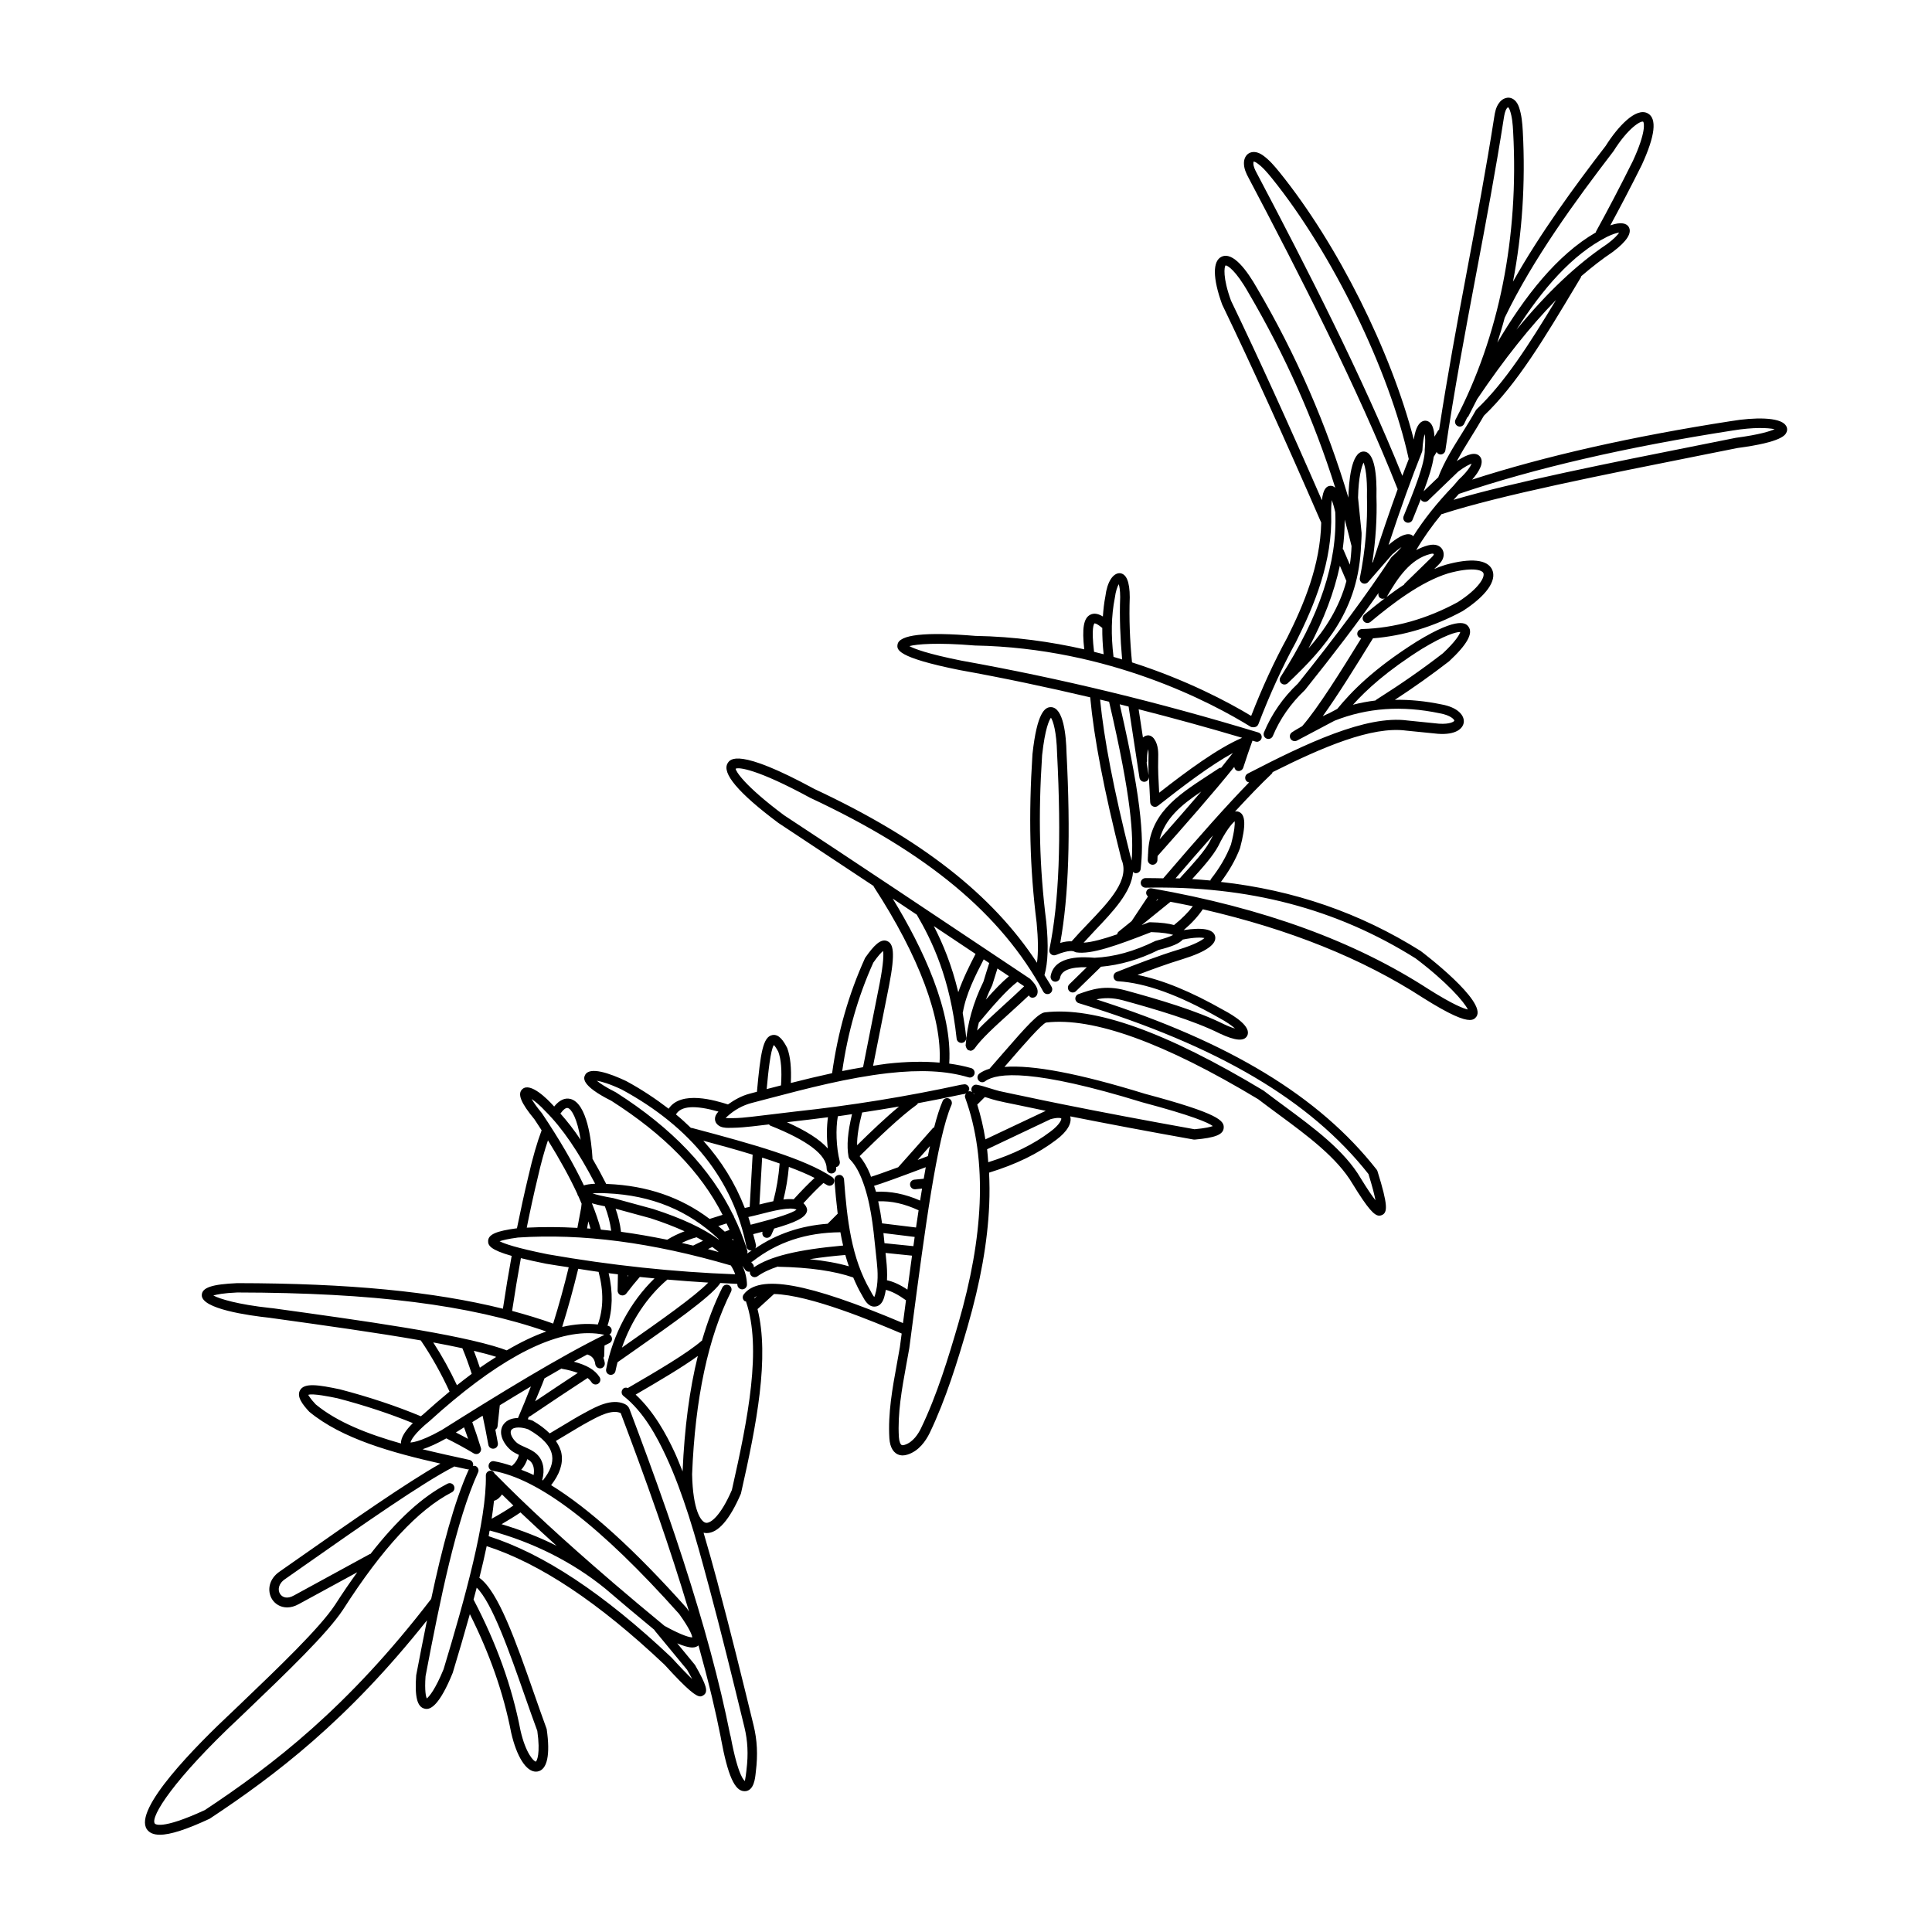 <?xml version="1.0" encoding="UTF-8"?>
<svg width="1200pt" height="1200pt" version="1.1" viewBox="0 0 1200 1200" xmlns="http://www.w3.org/2000/svg">
 <path d="m1075.4 261.52c-61.781 9.562-115.78 21.797-161.02 36.375 4.641-5.25 7.641-10.922 4.828-14.344-2.438-2.953-7.312-1.875-14.391 2.859 2.578-4.688 5.344-9.281 8.297-14.016 2.766-4.453 5.672-9.141 8.578-14.203 20.438-19.453 37.641-48.188 57.516-81.422l2.812-4.688c0.094-0.141 0-0.328 0.094-0.516 6.516-5.625 13.031-10.688 19.594-15.094 8.812-6.609 12.141-11.859 9.891-15.562-1.219-2.016-4.453-3.375-11.391-0.938 6.328-11.672 12.844-24.094 19.5-37.453 8.344-18.141 9.609-28.922 3.75-32.109-7.359-4.031-18.75 8.438-26.109 20.156-19.453 25.266-40.734 54.375-57.609 84.375 5.719-29.766 7.828-61.172 6.094-93.422-0.281-5.109-0.703-10.078-2.344-14.906-1.266-3.703-3.656-5.859-6.516-5.953-2.062 0.047-4.219 1.031-5.719 3.094-2.156 2.719-2.719 6.094-3.141 8.812-5.016 32.156-11.156 64.734-17.062 96.188-6.047 32.109-12.141 65.203-17.203 98.156-0.188 0.188-0.469 0.234-0.609 0.469l-2.25 3.844c-0.234-3.984-1.078-7.594-3.328-9.141-1.312-0.891-2.953-1.031-4.359-0.281-3.094 1.547-4.5 6.516-5.156 11.25-14.109-54.75-47.25-121.26-83.297-165.94-3.234-3.984-6.469-7.828-10.594-10.734-3.188-2.203-6.375-2.578-8.766-1.031-1.781 1.172-2.812 3.328-2.859 5.859-0.047 3.422 1.359 6.469 2.766 9.047 32.062 60.797 68.109 131.34 92.719 193.6-4.875 13.5-9.938 28.219-15.234 44.766-0.047 0.094 0.047 0.188 0 0.281l-0.562 0.656c2.156-13.969 3.047-27.75 2.625-41.062 0.281-12.703-0.891-27.844-7.875-28.031h-0.094c-7.875 0-9.234 19.547-9.469 28.641-13.359-44.859-32.297-88.547-56.766-130.18-6.094-10.688-14.766-22.734-21.938-19.5-5.719 2.625-5.625 13.359 0.281 29.672 18.609 38.672 38.719 82.969 61.5 135.42 0 0 0.047 0 0.047 0.047-0.562 26.578-10.828 50.906-21.047 71.344-8.109 14.859-15.656 31.219-22.453 48.75-14.344-8.625-40.125-22.359-74.016-33.234-1.359-13.734-1.875-27.328-1.406-40.406 0-9.703-2.109-14.719-6.234-15-4.219-0.047-7.828 5.484-8.906 14.391-0.797 4.031-1.266 8.25-1.547 12.516-2.297-1.406-5.25-2.531-7.969-1.031-3.984 2.156-5.062 8.344-3.609 21.422-20.625-4.688-43.266-7.922-67.641-8.344-31.219-2.625-47.438-0.75-48.328 5.391-0.422 2.953-1.125 7.875 38.625 15.844 27.188 4.875 54.141 10.594 81.047 16.922 2.344 25.266 8.438 57.094 19.359 100.55 5.531 12.609-7.312 26.016-20.859 40.172-3.469 3.609-6.891 7.219-10.031 10.828-2.016-0.094-4.312 0.141-7.078 0.984 5.297-29.391 6.516-67.219 3.891-118.31-0.234-10.359-1.828-27.797-9.562-28.125h-0.234c-3.609 0-8.531 3.328-11.344 29.156-2.484 38.344-1.688 70.641 2.578 104.72 0.984 10.266 1.078 18.469 0.234 24.891-27.75-42.375-72.141-77.062-138.28-107.95-47.625-25.875-52.312-18.469-53.812-16.078-3.938 6.141 6.609 18.609 31.453 37.172 17.062 11.25 37.359 24.703 59.156 39.188 0.047 0.141 0 0.281 0.094 0.422 28.125 43.125 42.516 81.844 40.875 109.27-9.75-0.844-20.438-0.703-32.812 0.703-2.859 0.328-5.672 0.844-8.484 1.266l9.938-49.922c4.031-20.766 2.531-25.922-1.125-27.516-4.031-1.781-8.391 2.719-13.781 10.453-10.266 22.641-16.922 46.078-20.484 71.578-8.625 1.875-17.203 3.938-25.641 6.094 0.422-9.234-0.234-16.359-2.25-21.75-2.109-4.125-5.109-8.906-9.281-8.016-5.766 1.125-7.312 11.109-9.516 35.203l-4.594 1.219c-4.828 1.266-9.234 3.703-13.406 6.656-7.594-2.391-29.062-9-36.844 2.672-8.016-6.141-16.688-11.953-26.391-17.203-10.125-4.781-22.828-9.281-25.547-3.656-0.75 1.547-3.047 6.234 16.359 15.938 33.094 21.141 55.453 44.062 69.094 70.828l-8.062 2.531c-17.859-13.453-38.812-20.672-63.328-21.703h-0.891c-2.906-5.719-5.766-10.969-8.625-15.844 0-0.094 0.094-0.141 0.094-0.234-0.609-10.125-3.234-34.078-13.734-36.75-3.516-0.844-6.891 0.797-10.078 4.734-0.281-0.328-0.609-0.703-0.891-0.984-3.141-3.422-13.781-14.297-18.797-9.891-3.328 2.906-1.031 8.578 7.406 18.75 1.594 2.344 3 4.594 4.5 6.891-2.812 7.453-5.578 17.016-8.203 28.453-2.484 10.359-4.875 21.281-7.125 32.391-12.891 1.688-17.766 3.844-17.906 7.875-0.094 2.766 1.312 5.484 14.625 9.281-1.922 10.547-3.75 21.562-5.438 32.812-43.219-10.734-95.859-15.797-165.05-15.891-15.703 0.703-21.844 2.766-21.984 7.406-0.281 8.625 29.438 12.75 42.141 14.109l1.312 0.188c32.344 4.5 65.25 9.047 92.578 13.875 6.609 9.703 12.609 20.391 17.859 31.781-5.297 4.359-10.641 9-16.219 14.016-0.516 0.422-1.031 0.891-1.594 1.312-15.188-6.328-32.016-11.953-50.297-16.734-13.219-2.766-22.078-4.219-24.75 0.562-2.25 3.938 1.5 8.812 5.719 13.359 20.25 16.781 51.375 25.406 81.469 32.203-20.812 11.719-55.078 35.672-88.5 59.109l-11.109 7.781c-7.312 4.875-8.016 12.375-4.969 17.344 1.828 2.906 5.156 5.109 9.375 5.109 2.25 0 4.734-0.656 7.406-2.156l36.141-19.688c-4.5 6.234-9.047 12.844-13.734 20.156-9.516 14.438-34.734 38.578-59.156 61.969l-4.219 4.031c-23.625 22.078-61.969 61.031-53.578 73.453 1.547 2.25 4.172 3.422 8.062 3.422 6.516 0 16.547-3.234 30.938-9.938 40.875-27.047 85.406-60.844 135-123.24-2.297 11.25-4.5 22.688-6.703 34.125-0.984 13.266 0.609 19.641 5.156 20.719 0.328 0.094 0.75 0.188 1.312 0.188 2.719 0 8.109-2.438 16.219-22.406 3.703-12.234 7.312-24.516 10.641-36.469 12.328 24.656 20.859 48.797 25.688 73.734 3.422 14.859 9.328 24.094 15.328 24.094 0.328 0 0.703-0.047 1.078-0.094 5.953-1.078 7.969-10.266 5.625-26.391-2.625-7.125-5.203-14.578-7.828-22.031-11.438-32.766-22.312-63.562-33.984-71.859 1.688-6.797 3.234-13.359 4.547-19.688 33.234 10.828 69.422 34.875 110.48 73.641 14.578 15.984 19.547 19.688 22.219 19.688 0.844 0 1.453-0.375 2.062-0.797 2.953-2.109 1.875-6.047-5.344-18.703l-11.062-13.453c3.984 1.688 7.125 2.578 9.422 2.578 1.594 0 2.812-0.516 3.797-1.266 3.047 10.969 5.859 21.703 8.344 32.016 1.969 8.25 3.797 16.594 5.438 24.891l0.188 1.125c4.266 22.875 8.531 32.484 14.578 32.484 0.281 0 0.609 0 0.938-0.047 4.922-0.797 5.672-7.734 6.047-11.438l0.094-0.844c1.266-10.219 0.844-19.266-1.406-28.5-7.031-28.828-14.344-58.641-22.172-87.797l-0.375-1.5c-2.719-10.078-5.531-20.25-8.531-30.422 0.047 0 0.094 0.047 0.188 0.047 0.562 0.094 1.172 0.188 1.734 0.188 7.031 0 14.297-8.25 21.281-24.516 9.844-43.406 17.812-84.703 10.312-114.61 3.328-3.047 6.703-6.141 10.266-9.375 22.359 0.562 62.297 17.344 79.266 24.562l-1.125 8.484c-0.609 3.469-1.219 6.984-1.875 10.5-2.766 15.047-5.578 30.656-4.641 46.078 0.375 5.859 2.719 9.562 6.609 10.453 0.516 0.094 1.031 0.188 1.594 0.188 0.938 0 1.969-0.188 3.047-0.516 7.078-2.203 11.344-8.484 13.734-13.312 10.125-21.047 17.484-45.094 23.531-66 8.062-27.891 12.516-52.734 13.5-75.984 0.281-6.797 0.234-13.359-0.094-19.828 16.781-5.156 30.469-11.812 41.672-20.344 6.891-5.109 9.938-10.453 8.719-14.625 22.688 4.5 47.109 9.141 76.547 14.391 0.188 0.047 0.328 0.047 0.516 0.047h0.281c12.75-1.125 17.672-3.094 18-7.219 0.375-4.547-2.953-8.953-48.938-21.234-40.875-12.609-69.609-18.047-87.234-16.688 1.078-1.219 2.109-2.391 3.141-3.609 8.391-9.703 19.922-22.969 22.734-23.953 29.109-3.469 73.5 12.562 131.72 47.625 4.172 3.188 8.484 6.375 12.75 9.516 17.859 13.172 36.328 26.812 45.891 43.078 9.562 15.562 13.5 19.734 16.547 19.734 0.562 0 1.125-0.141 1.688-0.375 3.469-1.594 3.891-5.906-2.812-27.328-0.094-0.328-0.281-0.656-0.516-0.938-35.672-45.422-91.125-79.125-174.05-105.7 4.688-1.031 9.891-1.172 16.594 0.609 20.484 5.625 43.641 12.422 60 20.578 9.703 4.594 15.281 5.016 17.109 1.359 2.766-5.578-8.062-12.375-14.719-15.891-20.344-11.578-37.969-18.797-53.438-21.844 8.812-3.375 18.609-6.938 27.984-9.797 14.625-4.547 21.422-9.328 20.203-14.297-1.078-4.359-7.828-5.531-19.5-3.75 5.016-4.266 8.906-8.531 11.859-12.938 53.906 12.422 99 30.516 136.97 55.125 16.828 10.594 24.75 13.641 28.828 13.641 2.297 0 3.375-0.984 4.172-2.109 6.516-9.469-32.766-39.328-34.641-40.734-37.734-23.719-78.703-37.828-124.08-42.891 4.969-6.609 9.047-13.547 11.859-20.953 3.797-14.25 3.516-21.047-0.844-22.641-0.75-0.281-1.5-0.281-2.25-0.141 8.156-8.859 16.031-17.062 22.969-23.625 0.234-0.234 0.234-0.562 0.375-0.844 31.031-15.562 61.734-28.688 83.062-25.781l19.641 1.969c10.969 0.797 15.516-3.141 16.031-7.078 0.516-4.266-3.609-9.375-13.969-11.203-9.797-2.016-19.406-3-28.828-2.812 12.047-7.875 22.641-15.422 33.703-23.953 11.156-10.359 15.094-17.438 12-21.516-1.312-1.734-5.344-7.031-31.922 9.141-27.422 17.25-40.922 31.453-49.547 41.953l-4.922 2.625c-1.406 0.562-2.766 1.312-4.125 1.922 9.375-12.984 20.438-30.891 31.219-48.375 18.797-1.547 37.5-7.031 55.688-16.922 14.531-9.328 21.375-18.891 18.375-25.641-2.859-6.422-13.172-7.5-29.016-3.094-2.344 0.703-4.688 1.594-6.984 2.578l2.156-2.109c0.984-0.984 2.203-2.156 3-3.844 1.078-2.297 0.891-4.875-0.469-6.703-0.984-1.312-3.375-3.328-8.531-2.016-2.672 0.703-5.062 1.734-7.359 2.953 4.406-7.547 9.656-14.953 15.797-22.406 0.141 0 0.281 0 0.422-0.047 35.766-11.578 99.938-24.328 162-36.703l21.375-4.266c27.984-3.703 29.766-8.203 30.469-9.938 0.609-1.453 0.328-3.047-0.656-4.266-3.75-5.109-19.641-4.875-33.656-2.531zm-77.156-109.97c-18.844 12.656-37.266 30-56.344 53.25 16.031-25.031 34.406-46.688 56.344-57.75 3.656-1.781 6.094-2.391 7.453-2.578-0.891 1.359-3 3.797-7.453 7.078zm-63.656 45.844c17.531-36.469 43.922-72.656 67.594-103.5 9.094-14.484 16.828-18.891 18.375-18.328 0.75 0.609 1.875 6.562-6.281 24.281-7.828 15.75-15.562 30.516-22.969 43.969-0.094 0.188 0 0.328-0.047 0.516-24.281 14.016-44.203 39.75-61.219 68.438 1.594-5.062 3.188-10.172 4.547-15.375zm-17.672-27.516c5.953-31.5 12.094-64.125 17.109-96.375 0.375-2.297 0.75-4.641 1.922-6.234 0.328-0.469 0.703-0.656 0.703-0.703 0.094 0.047 0.656 0.562 1.172 1.969 1.406 4.078 1.781 8.578 2.016 13.266 3.609 65.438-8.766 127.26-35.766 178.78-0.75 1.453-0.188 3.281 1.266 4.031 1.453 0.797 3.281 0.188 4.031-1.266 0.656-1.266 1.219-2.625 1.875-3.938 0.328-0.281 0.656-0.516 0.844-0.938 1.781-3.516 3.562-7.031 5.391-10.547 17.016-25.172 33.094-45.328 48.984-61.594-16.688 27.609-31.828 51.328-49.219 67.781-0.188 0.188-0.375 0.422-0.562 0.703-2.906 5.156-5.859 9.891-8.672 14.391-5.578 8.906-10.828 17.344-14.531 26.812-0.047 0.094 0.047 0.188 0 0.281l-9.234 8.859c3.047-8.203 5.484-15.703 6.281-21.516l0.141-0.141 1.641-2.766c0.422 0.75 1.125 1.359 2.062 1.5 0.141 0 0.281 0.047 0.422 0.047 1.453 0 2.719-1.078 2.953-2.531 5.391-36.797 12.375-73.922 19.172-109.88zm-33.422 109.64c0.188-4.781 0.797-7.969 1.453-9.891 0.281 1.969 0.422 5.016 0 9.516 0.281 8.531-6.844 26.016-13.125 41.438-0.609 1.547 0.094 3.281 1.641 3.891s3.281-0.094 3.891-1.641c1.734-4.312 3.516-8.625 5.156-12.844 0.141 0.281 0.094 0.562 0.328 0.797 0.609 0.609 1.359 0.938 2.156 0.938 0.75 0 1.5-0.281 2.062-0.844l18.656-17.953c4.172-3.141 6.891-4.453 8.344-4.922-0.797 1.875-3.047 5.344-7.969 9.844l-3.375 3.938c-10.219 10.594-18.281 20.812-24.938 31.266-0.422-0.469-0.938-0.844-1.594-1.031-3.562-1.172-9 2.438-13.734 6.469 7.312-22.219 14.203-41.391 20.859-57.984 0.094-0.328 0.141-0.656 0.188-0.984zm-102.94-172.08c-1.078-2.016-2.109-4.125-2.062-6.094 0-0.562 0.141-0.938 0.141-0.984 0.094 0 0.891 0.047 2.109 0.938 3.516 2.438 6.328 5.812 9.375 9.562 37.312 46.219 72.984 119.44 84.891 174.28-1.312 3.375-2.672 6.797-3.984 10.406-24.562-61.031-59.344-129.1-90.469-188.11zm57.844 243.28-3.984-9.281c-0.094-0.188-0.281-0.234-0.422-0.422 0.844-6.188 1.219-12.234 1.219-18.281 1.5 5.484 2.953 10.969 4.266 16.453-0.141 4.031-0.516 7.875-1.078 11.531zm-6.188 0.656 4.078 9.516c-4.5 16.641-13.078 29.953-23.578 41.859 9.609-17.953 15.984-34.969 19.5-51.375zm-67.594-164.58c-5.297-14.484-4.219-21.188-3.375-21.938h0.047c1.078 0 6.094 2.719 14.203 17.062 22.781 38.812 40.781 79.359 53.859 121.03-0.984-0.891-2.062-1.312-3.281-1.172-2.016 0.234-4.219 1.688-5.016 8.953-20.719-47.578-39.328-88.359-56.438-123.94zm-72.188 184.6c0.562-4.359 1.641-7.125 2.438-8.531 0.422 1.219 0.891 3.609 0.891 8.062-0.469 12.469 0.047 25.5 1.219 38.672-1.781-0.516-3.562-1.078-5.344-1.594-1.641-13.547-1.406-25.453 0.797-36.609zm-12.609 15.797c0-0.047 1.312-0.094 4.641 2.719 0.047 0.047 0.141 0 0.188 0.047-0.047 5.203 0.234 10.688 0.844 16.406-1.969-0.516-3.938-1.031-5.953-1.5-1.828-15.094-0.047-17.391 0.281-17.672zm3.469 47.344c1.875 0.422 3.75 0.844 5.578 1.312 14.109 60.516 15.188 83.297 14.016 98.672-0.281-0.891-0.328-1.828-0.75-2.719-10.453-41.625-16.406-72.656-18.844-97.266zm-140.86 163.36c3.141-4.453 5.062-6.422 6.094-7.219 0.281 1.969 0.375 7.125-2.156 20.156l-10.312 52.031c-4.312 0.703-8.625 1.547-12.938 2.391 3.469-24.141 9.844-46.359 19.312-67.359zm-61.781 51.188c0.516 0.516 1.453 1.688 2.766 4.172 1.734 4.641 2.297 11.484 1.688 20.906-2.953 0.75-5.953 1.547-8.906 2.297 0.984-10.5 2.344-24.047 4.453-27.375zm-34.406 41.344c-1.125 1.172-2.203 2.766-2.156 4.688 0 0.984 0.375 2.438 1.922 3.703 1.781 1.5 4.312 1.734 6.516 1.734 0.562 0 1.125 0 1.688-0.047h0.797c4.172-0.047 8.344-0.469 12.234-0.891 3.469-0.375 6.938-0.797 10.406-1.219 0.281 0.281 0.422 0.609 0.797 0.75 23.25 9.234 35.016 18.188 35.016 26.719 0 1.641 1.312 3 2.953 3s3-1.312 3-2.953c0-0.328-0.094-0.656-0.141-0.984h0.094c1.594-0.375 2.578-2.016 2.203-3.609-2.203-8.812-2.578-20.156-1.172-27.984 2.953-0.375 5.859-0.891 8.812-1.312-2.672 11.062-3.422 19.641-2.156 26.484 0.094 0.562 0.375 1.125 0.797 1.547 2.812 2.859 5.156 6.703 7.219 11.766 5.625 13.875 7.219 29.578 8.766 44.812l0.75 7.125c0.656 5.906 1.078 13.594-1.125 20.719-0.188 0.562-0.375 0.938-0.422 1.125-0.656-0.609-1.547-2.297-1.922-3l-0.562-1.078c-11.766-20.062-14.438-44.062-16.312-68.953-0.141-1.641-1.594-3.047-3.188-2.766-1.641 0.094-2.859 1.547-2.766 3.188 0.516 7.031 1.172 14.016 2.016 20.859l-6.094 6.094c-0.047 0.047 0 0.094-0.047 0.141-16.922 1.266-31.828 6.328-45.047 15.328 0.328-0.609 0.562-1.312 0.422-2.062-0.469-2.344-1.172-4.547-1.734-6.797 0.844-0.234 1.641-0.422 2.766-0.703 1.078-0.281 2.016-0.516 3.047-0.797-0.375 1.406 0.141 2.906 1.453 3.516 0.422 0.188 0.844 0.281 1.266 0.281 1.125 0 2.203-0.656 2.719-1.734 0.609-1.312 1.219-2.672 1.781-4.031 12.938-3.703 19.781-6.797 20.438-11.062 0.047-0.375 0.047-0.797-0.047-1.172-0.328-1.406-1.172-2.531-2.203-3.516 4.734-5.156 8.906-9.422 12.422-12.562 0.656 0.422 1.5 0.797 2.109 1.219 0.516 0.328 1.078 0.516 1.641 0.516 0.984 0 1.922-0.469 2.484-1.312 0.891-1.359 0.516-3.234-0.844-4.125-17.109-11.391-48.281-20.203-87.234-30.516-0.141-0.047-0.281 0.094-0.422 0.047-3-2.859-6-5.719-9.328-8.391 3.141-5.391 11.812-5.906 26.391-1.781zm42.562 6.609c1.969-0.234 3.938-0.469 5.859-0.703 6.516-0.703 13.078-1.547 19.594-2.391-0.797 5.766-0.891 12.656-0.094 19.406-4.875-5.531-13.312-10.922-25.359-16.312zm43.547 14.297c-0.047-5.484 1.031-12.141 3.141-20.344 7.688-1.172 15.328-2.391 22.922-3.703-8.297 6.844-17.391 15.516-26.062 24.047zm31.266 89.672c-4.641-3.094-8.766-4.969-12.703-5.812 0.234-4.453-0.047-8.672-0.422-12.281l-0.469-4.688 16.453 1.688c-0.984 6.938-1.922 13.969-2.859 21.094zm-14.25-28.828c-0.234-2.109-0.422-4.172-0.656-6.281l19.406 2.391c-0.281 1.875-0.516 3.797-0.797 5.719zm19.594-9.75-21.094-2.578c-0.609-4.594-1.406-9.141-2.391-13.688 8.062-0.328 16.312 1.5 25.078 5.578-0.562 3.469-1.078 7.031-1.594 10.688zm7.359-44.344c-2.109 0.797-4.219 1.594-6.375 2.391 2.484-2.766 5.016-5.672 7.641-8.625-0.422 2.062-0.844 4.125-1.266 6.234zm-1.312 6.891c-0.422 2.344-0.844 4.688-1.266 7.172l-5.812 0.562c-1.641 0.141-2.859 1.641-2.672 3.234 0.141 1.547 1.453 2.719 2.953 2.719h0.281l4.219-0.422c-0.422 2.438-0.797 4.922-1.219 7.453-9.375-4.125-18.562-5.953-27.375-5.438-0.328-1.266-0.844-2.438-1.219-3.703 4.641-1.359 15.375-5.25 32.109-11.578zm-208.22 38.156c-0.75-0.047-1.453-0.094-2.156-0.141 0.281-1.406 0.562-2.906 0.797-4.359 0.516 1.547 0.938 3.047 1.359 4.5zm6.422 0.609c-1.406-5.203-3.281-10.641-5.578-16.359 2.156 0.656 4.828 1.266 8.062 1.875 1.969 5.016 3.234 10.078 3.938 15.188-2.203-0.234-4.312-0.469-6.422-0.703zm12.516 1.359c-0.562-4.828-1.734-9.609-3.375-14.344l21.656 5.906c7.969 2.578 14.953 5.297 21.188 8.109-3.656 1.406-7.219 3.047-10.781 5.25-9.75-1.969-19.312-3.656-28.688-4.922zm46.688 3.469c0.047 0 0.094-0.094 0.141-0.094 1.359 0.75 2.859 1.453 4.125 2.203-2.016 0.984-4.125 1.922-6.094 2.953v0.047c-2.391-0.562-4.781-1.172-7.125-1.688 2.953-1.406 5.906-2.625 8.953-3.422zm10.031 5.953c1.453 1.031 2.719 2.109 3.984 3.188-2.25-0.609-4.5-1.266-6.703-1.875 0.891-0.422 1.781-0.891 2.719-1.312zm13.172-3.891c-0.281-0.328-0.609-0.609-0.891-0.938 0.188-0.047 0.328-0.141 0.516-0.188 0.141 0.375 0.234 0.75 0.375 1.125zm12.609 16.547c0-0.562 0-1.172-0.375-1.688-0.422-0.562-0.844-1.078-1.266-1.641 0.234-0.094 0.469-0.094 0.703-0.234 15.422-12.141 33.375-18.047 54.703-18.234 0.469 2.766 1.031 5.531 1.688 8.25-28.453 2.578-45.328 6.703-55.453 13.547zm56.812-7.688c0.656 2.391 1.406 4.734 2.203 7.031-6.984-2.016-15.094-3.469-24.328-4.406 7.406-1.219 14.953-2.016 22.125-2.625zm-32.062-34.594c-1.922-0.188-4.078-0.141-6.375 0.141 1.594-6.469 2.766-13.266 3.375-20.25 5.859 2.203 11.344 4.453 15.984 6.844-3.75 3.469-7.969 7.734-12.984 13.266zm-12.656 1.219c-2.859 0.609-5.719 1.266-8.625 2.016l1.688-29.109c3.75 1.172 7.359 2.391 10.875 3.656-0.656 8.156-1.969 16.031-3.938 23.391zm-14.672 3.516c-1.125 0.281-2.062 0.469-3.047 0.656-5.906-15.281-14.484-29.203-25.781-41.766 10.078 2.672 20.531 5.578 30.656 8.672zm6.094 4.641c7.734-2.016 19.406-4.969 23.016-2.906-2.625 2.016-11.25 4.922-25.734 8.625-1.125 0.281-1.922 0.516-2.766 0.703-0.469-1.594-0.891-3.188-1.453-4.781 2.062-0.422 4.312-0.984 6.938-1.641zm-89.203-75.797c-6.281-3.141-9.891-5.578-11.859-7.219 2.859 0.469 7.828 1.875 15.422 5.438 43.266 23.438 69.328 56.344 77.531 97.734 0.281 1.547 1.734 2.438 3.281 2.297-0.938 0.656-1.969 1.172-2.859 1.875 0.141-0.516 0.328-0.984 0.188-1.547-1.219-4.172-2.719-8.25-4.312-12.281v-0.047l-0.047-0.047c-1.219-3.047-2.625-6.047-4.078-9.047 0-0.141 0.047-0.234 0.047-0.328-0.094-0.234-0.328-0.328-0.422-0.516-14.062-28.875-37.922-54.047-72.891-76.312zm68.719 81.422c0.609 1.359 1.312 2.672 1.875 4.031-0.984 0.328-1.969 0.703-2.953 1.078-1.312-1.219-2.719-2.344-4.031-3.469zm-4.969 9.656v0.094c0.094 0.234 0.281 0.328 0.422 0.516-9.562-7.078-23.109-13.453-40.969-19.219l-24.75-6.75c-6.469-1.125-10.5-2.109-12.984-2.953 2.156-0.188 5.156-0.281 9.047-0.047 27.562 1.219 50.391 10.547 69.234 28.359zm-93.609-81.328c2.297 0.562 5.906 6.609 7.969 19.734-4.125-6.234-8.344-11.531-12.562-16.312 1.781-2.438 3.469-3.797 4.594-3.422zm-22.5-5.625c2.062 1.359 5.062 3.797 8.672 7.688 10.547 10.547 20.391 25.031 30.797 44.953-3.094 0.141-5.391 0.516-6.984 1.031-6.375-13.406-14.953-28.219-26.062-44.812-3.469-4.172-5.344-7.031-6.422-8.859zm3.75 49.125c2.062-9.141 4.219-16.969 6.422-23.438 7.453 12 13.5 23.016 18.188 33.141 0.094 0.609 0.375 1.172 0.797 1.734 0.703 1.594 1.312 3.094 1.969 4.641 0 0.047-0.047 0.094-0.094 0.141l-0.234 2.156c-0.75 4.219-1.547 8.391-2.344 12.562-10.734-0.609-21.188-0.656-31.453-0.141 2.109-10.547 4.359-20.906 6.75-30.797zm-12.234 36.938c39.844-2.625 83.156 3 132.24 17.344 1.172 1.781 2.062 3.656 2.719 5.484-37.969-1.406-77.109-5.531-116.39-12.422-19.828-3.984-27.234-6.656-29.953-8.109 1.688-0.562 5.016-1.453 11.391-2.297zm92.812 26.109c8.531 0.75 16.969 1.359 25.406 1.875-8.438 8.672-29.906 23.766-50.859 38.438l-2.766 1.969c5.766-16.641 15.609-31.547 28.219-42.281zm-24.75-2.531c0.188 0 0.328 0.047 0.516 0.047-0.188 0.234-0.375 0.422-0.516 0.609zm-18.422 30.422c-6.891-0.75-14.203-0.281-21.984 1.5-0.047 0-0.047-0.047-0.094-0.094h-0.047c3.656-11.719 6.984-23.812 9.938-36 4.219 0.656 8.438 1.359 12.656 1.922 3.188 12.141 3.047 22.828-0.469 32.672zm-47.812-41.203c4.266 1.078 9.422 2.203 15.656 3.469 4.688 0.844 9.375 1.453 14.062 2.203-2.859 11.812-6.094 23.578-9.656 34.969-8.109-2.906-16.641-5.484-25.5-7.875 1.688-11.156 3.516-22.172 5.438-32.766zm-155.44 30.984c-20.578-2.203-31.688-5.719-35.578-7.781 2.016-0.609 6.188-1.5 14.859-1.875 84.656 0.141 144.28 7.688 191.95 24.234-7.781 2.719-15.938 6.656-24.562 11.719-0.891-0.328-1.828-0.656-2.766-0.984-0.094 0-0.141-0.141-0.234-0.141-0.047 0-0.047 0.047-0.094 0-27.844-9.188-85.875-17.25-142.13-25.031zm129.98 37.078c-1.219-3.656-2.438-7.172-3.75-10.5 5.109 1.219 9.75 2.438 13.734 3.703v0.188c-3.328 2.109-6.609 4.219-9.984 6.609zm-28.969-15.703c6.422 1.172 12.516 2.391 18.094 3.609 2.062 4.875 3.984 10.219 5.812 15.891-3 2.25-6.047 4.594-9.188 7.078-4.406-9.422-9.328-18.281-14.719-26.578zm96.281-5.766c3.469 0 6.844 0.328 10.031 1.031-27.938 13.688-65.203 36.562-101.16 59.203-14.391 8.062-18.891 7.453-19.266 7.734 0.094-1.031 2.109-5.531 11.766-13.312 39.984-36.328 73.078-54.656 98.625-54.656zm-16.172 22.172c3.891 0.656 6.984 1.547 9.656 2.531-8.297 5.438-17.109 11.344-26.484 17.625 1.969-4.781 4.031-9.469 5.812-14.25 3.609-2.109 7.172-4.172 10.641-6.141 0.141 0.094 0.234 0.234 0.375 0.234zm-6.281 53.766c0.75 4.688-1.219 9.891-5.719 15.516-0.141-0.094-0.281-0.141-0.422-0.234 1.781-6.469 0.656-12.281-3.375-16.078-2.156-2.062-4.781-3.188-7.266-4.312-1.688-0.75-3.328-1.453-4.641-2.391-1.828-1.312-3.938-4.031-4.266-6.281-0.141-1.125 0.141-1.688 0.375-2.016 0.797-1.125 2.531-1.547 4.453-1.547 1.969 0 4.219 0.469 6.094 1.172 8.859 4.969 13.828 10.406 14.766 16.172zm-15.375 2.297c0.609 0.375 1.219 0.75 1.734 1.172 2.625 2.484 2.578 6.141 2.156 8.719-2.625-1.359-5.109-2.25-7.688-3.281 1.734-1.969 3-4.172 3.797-6.609zm-36.797-12.562c-2.484-1.359-5.016-2.672-7.594-3.984 1.688-1.078 3.375-2.109 5.062-3.188 0.844 2.344 1.734 4.734 2.531 7.172zm-99.328-27.328c2.531-1.125 14.016 1.219 18.234 2.109 16.875 4.406 32.531 9.609 46.781 15.422-4.125 4.078-7.641 8.812-7.359 12.656-20.438-5.766-39.516-13.172-52.969-24.281-3.75-3.938-4.406-5.719-4.688-5.906zm76.406 126.71c-52.078 67.875-98.531 103.27-140.58 131.16-27.75 12.797-31.031 8.531-31.125 8.344-2.812-4.172 11.672-27.375 52.734-65.812l4.219-4.031c24.609-23.578 50.109-48 60-63 24.516-38.25 46.641-62.062 67.594-72.891 1.453-0.75 2.016-2.531 1.266-4.031s-2.578-2.062-4.031-1.266c-15.562 8.016-31.125 22.266-47.812 43.641-0.141 0.047-0.281-0.047-0.422 0.047l-46.969 25.641c-4.453 2.578-7.5 1.125-8.766-0.938-1.5-2.391-1.125-6.328 3.234-9.234l11.156-7.828c36.516-25.594 74.25-52.031 93.656-61.922 0.047-0.047 0.047-0.094 0.141-0.141 2.719 0.609 5.484 1.219 8.156 1.781 0.188 0.047 0.422 0.047 0.609 0.047 0.141 0 0.234-0.094 0.375-0.141-9.188 20.25-16.734 49.125-23.438 80.531 0.047 0.047 0 0.047 0 0.047zm58.219 60.469c2.625 7.5 5.25 14.953 7.688 21.516 2.016 14.297-0.281 18.703-0.938 19.078-1.125-0.047-6.188-4.781-9.516-19.359-5.297-27.422-14.859-54-29.156-81.281 0.656-2.484 1.359-4.969 1.969-7.406 9.609 9.422 20.344 39.984 29.953 67.453zm19.688-93.422c-10.828-5.484-22.359-9.891-34.219-13.453 4.219-2.438 8.203-4.875 11.766-7.312 7.031 6.656 14.531 13.594 22.453 20.766zm-40.359-16.828c0.609-3.891 1.078-7.547 1.453-11.156 2.109-0.516 3.797-2.203 4.969-3.938 2.297 2.25 4.688 4.594 7.078 6.891-4.031 2.766-8.531 5.484-13.5 8.203zm2.109-19.406v-0.047zm122.44 118.97c-2.766-2.625-6.844-6.797-12.891-13.406-42.141-39.75-79.266-64.312-113.53-75.328 0.234-1.125 0.375-2.156 0.562-3.281 0.141-0.047 0.234-0.141 0.328-0.188 26.578 7.125 51.328 19.547 71.625 36.094 9.562 8.203 19.734 16.734 30.516 25.641 0.047 0.094 0 0.234 0.094 0.328l20.156 24.422c1.359 2.344 2.344 4.219 3.141 5.719zm0.047-25.875c-1.359 0-5.578-0.75-17.203-7.125-11.625-9.562-22.5-18.75-32.766-27.516-0.047-0.047-0.047-0.094-0.047-0.141-0.141-0.094-0.328-0.234-0.469-0.328-28.875-24.797-52.594-46.641-71.812-66.234-0.094-0.094-0.234-0.047-0.328-0.141-0.422-1.125-1.266-2.016-2.672-2.062-1.641 0.047-2.953 1.406-2.906 3.047 0.562 27.609-12.984 76.453-26.25 120.28-5.109 12.469-8.953 17.062-10.453 18.141-0.469-1.078-1.406-4.453-0.75-13.828 9.094-47.812 19.125-96.984 32.625-126.56 0.703-1.5 0-3.281-1.5-3.938-0.562-0.281-1.172-0.188-1.734-0.047 0.047-0.094 0.141-0.141 0.141-0.234 0.328-1.594-0.656-3.188-2.297-3.562-9.516-2.062-19.312-4.219-29.109-6.609 4.078-1.312 8.906-3.469 14.766-6.75 5.859 2.906 11.625 6.047 17.062 9.328 0.469 0.281 0.984 0.422 1.547 0.422 0.656 0 1.312-0.188 1.828-0.609 0.984-0.75 1.406-2.016 1.031-3.234-1.641-5.438-3.469-10.781-5.344-15.984 2.156-1.312 4.266-2.672 6.422-3.984 1.219 5.672 2.438 11.672 3.562 18 0.234 1.453 1.5 2.484 2.953 2.484 0.141 0 0.328 0 0.516-0.047 1.641-0.281 2.719-1.828 2.438-3.469-0.516-2.859-1.031-5.578-1.547-8.297 0.703-0.469 1.266-1.125 1.359-2.062 0.469-4.406 0.938-8.766 1.406-13.125 6.516-3.984 12.984-7.922 19.312-11.672-2.578 6.562-5.203 13.125-8.016 19.594-3.516 0.047-6.797 1.078-8.906 3.844-1.359 1.828-1.875 4.078-1.5 6.469 0.656 4.172 3.844 8.156 6.656 10.219 1.406 0.984 2.859 1.688 4.312 2.391-0.703 2.766-2.156 4.969-4.406 6.844-3.75-1.266-7.406-2.297-10.922-2.906-1.734-0.375-3.188 0.797-3.469 2.438s0.797 3.188 2.438 3.469c29.016 5.016 66.984 34.172 115.88 88.922 6.844 9.562 8.016 13.312 8.156 14.578 0.047 0 0.047 0 0 0zm-3.516-18.281c-32.484-36.375-60.281-61.547-84.141-76.266 5.203-6.703 7.5-13.219 6.469-19.406-0.469-2.812-1.781-5.484-3.516-8.062 2.438-1.406 4.828-2.859 7.219-4.312 4.359-2.625 8.672-5.25 13.172-7.688l0.984-0.516c5.391-2.953 13.594-7.266 18.891-4.781 6.516 17.297 15 40.031 22.922 62.906 7.312 21.141 13.594 40.5 19.125 59.062 0.141 0.469 0.234 0.891 0.375 1.359-0.516-0.797-0.844-1.453-1.5-2.297zm-7.312-96.422c-5.344-11.578-13.031-25.594-24.328-36.094 15.469-9 29.156-17.109 38.625-24-5.156 20.812-8.297 44.531-9.469 71.719-1.594-3.891-3.094-7.828-4.828-11.625zm49.312-96.234c0.516-0.375 1.031-0.75 1.641-1.031-0.469 0.422-0.938 0.891-1.406 1.312-0.047-0.141-0.188-0.188-0.234-0.281zm-6.516-2.109c-0.984 1.312-0.75 3.188 0.562 4.172 0.281 0.188 0.562 0.141 0.891 0.234 0 0.094-0.047 0.141 0 0.188 9.797 28.781 1.359 72-8.812 116.91-6.938 16.078-13.312 20.953-16.219 20.344-2.953-0.562-8.016-7.594-8.484-30.141 1.875-47.062 9.984-85.172 24.188-113.39 0.75-1.453 0.141-3.281-1.312-4.031-1.453-0.703-3.281-0.141-4.031 1.312-5.016 10.031-9.234 21.141-12.75 33.234-0.094 0.047-0.188 0-0.281 0.094-8.859 7.641-26.625 18.141-45.516 29.109-0.047 0.047-0.047 0.094-0.094 0.141-1.172-0.469-2.531-0.328-3.328 0.75-1.031 1.312-0.797 3.188 0.516 4.172 12.609 9.938 20.812 25.359 26.531 37.734 5.438 11.719 9.844 23.906 13.828 36.234 0.047 0.094 0.047 0.188 0.094 0.281 4.5 14.016 8.344 28.219 12.094 42.234l0.422 1.5c7.828 29.109 15.094 58.875 22.125 87.703 2.062 8.484 2.484 16.875 1.312 26.297l-0.094 0.984c-0.469 4.547-1.078 6-0.797 6.234-0.422-0.188-4.219-2.391-8.953-27.656l-0.328-1.172c-1.688-8.391-3.516-16.781-5.484-25.125-4.078-17.156-8.859-34.969-14.672-54.328-5.578-18.656-11.859-38.109-19.219-59.344-7.969-22.969-16.453-45.75-23.016-63.141-0.188-0.516-0.516-1.359-1.219-2.109s-1.5-1.172-2.016-1.406c-7.969-3.562-17.625 1.688-24.047 5.203l-0.984 0.516c-4.547 2.438-8.953 5.156-13.406 7.828l-8.016 4.781c-2.812-2.766-6.234-5.438-10.688-7.969-0.891-0.328-1.922-0.562-2.906-0.844 0.234-0.516 0.422-1.078 0.656-1.594 0.234-0.094 0.516-0.094 0.75-0.234 13.031-8.766 24.703-16.594 35.719-23.766 1.031 0.797 1.828 1.688 2.484 2.672 0.562 0.891 1.547 1.359 2.484 1.359 0.562 0 1.125-0.141 1.594-0.469 1.406-0.891 1.781-2.719 0.891-4.125-2.859-4.5-8.016-7.5-15.984-9.562 2.859-1.594 5.578-3.047 8.344-4.5 2.953 0.938 4.547 2.766 4.969 6.047 0.188 1.5 1.5 2.578 2.953 2.578h0.375c1.641-0.188 2.766-1.688 2.578-3.328-0.141-1.172-0.469-2.203-0.844-3.234 0.188-0.375 0.469-0.656 0.469-1.125l0.188-6.469c0.984-0.469 2.016-1.031 3-1.5 1.5-0.703 2.109-2.484 1.359-3.984-0.281-0.609-0.75-1.078-1.312-1.359 0.656-0.422 1.172-1.031 1.359-1.875 0.375-1.594-0.609-3.188-2.203-3.562-0.094-0.047-0.234 0-0.328-0.047 3.234-9.938 3.469-20.859 0.703-32.625l5.766 0.703-0.188 10.125c0 1.266 0.797 2.438 2.016 2.859 0.328 0.094 0.656 0.141 0.984 0.141 0.891 0 1.781-0.422 2.391-1.172 3-3.938 5.766-7.312 8.391-10.312 3.047 0.328 6.094 0.609 9.141 0.891-15.047 14.578-25.922 34.734-30.047 56.391-0.328 1.641 0.75 3.188 2.344 3.469 0.188 0.047 0.375 0.047 0.562 0.047 1.406 0 2.672-0.984 2.906-2.438 0.328-1.828 0.844-3.609 1.266-5.391l8.906-6.234c24.797-17.391 48.281-33.844 54.703-42.562 0.094-0.141 0.047-0.281 0.094-0.422 3.516 0.188 7.125 0.422 10.641 0.562 0 0.188 0.094 0.328 0.094 0.516 0.047 1.594 1.406 2.859 3 2.859h0.094c1.641-0.047 2.953-1.453 2.859-3.094-0.141-4.031-1.078-7.875-2.859-11.531 0.656 0.844 1.266 1.734 1.875 2.625 0.656 0.938 1.781 1.172 2.812 1.031-0.094 0.75 0.047 1.547 0.562 2.203 0.562 0.797 1.5 1.219 2.391 1.219 0.609 0 1.219-0.188 1.781-0.562 3.328-2.438 7.734-4.406 12.656-6.047 0.141 0 0.188 0.141 0.328 0.141 19.219 0.375 34.875 2.625 46.453 6.656 1.594 3.703 3.281 7.406 5.391 10.922l0.469 0.844c1.219 2.25 3.375 6.328 7.219 6.328 0.328 0 0.656-0.047 1.031-0.094 1.641-0.281 3.797-1.5 5.016-5.391 0.516-1.641 0.844-3.281 1.125-4.922 3.656 0.891 7.641 2.953 12.516 6.469l-1.688 12.797-0.188 1.359c-59.484-25.125-89.203-30.469-98.906-17.812zm146.53-56.438c-0.984 22.781-5.297 47.156-13.266 74.625-6 20.625-13.219 44.438-23.203 65.062-1.5 3.094-4.781 8.578-10.125 10.219-0.703 0.188-1.219 0.281-1.594 0.188-0.984-0.234-1.781-2.25-1.969-5.016-0.891-14.719 1.875-29.953 4.547-44.625 0.656-3.562 1.312-7.078 1.922-10.641l2.109-16.078c7.406-56.156 15.047-114.23 24.094-135 0.656-1.5-0.047-3.281-1.547-3.938s-3.281 0-3.938 1.547c-1.828 4.219-3.609 9.797-5.297 16.406-0.234 0.141-0.562 0.141-0.75 0.375-7.688 8.766-14.859 16.828-21.469 24.234 0 0.047 0 0.047-0.047 0.094-8.062 2.953-14.531 5.25-16.969 5.953-0.188-0.469-0.281-0.984-0.469-1.5-1.875-4.641-4.078-8.25-6.562-11.344 12-11.812 25.312-24.609 35.672-32.062 0.281-0.188 0.328-0.562 0.516-0.797 9.328-1.734 18.609-3.609 27.797-5.578 0.422-0.047 0.844-0.141 1.312-0.188 0.375-0.047 0.609-0.328 0.938-0.516-0.656 0.797-1.078 1.781-0.703 2.812 7.031 19.266 10.031 41.391 9 65.766zm-4.359-68.859c0.281 0.328 0.703 0.516 1.125 0.703l-0.234 0.234c-0.188-0.375-0.562-0.609-0.891-0.938zm2.859 7.359c0.047-0.047 0.094 0 0.141-0.047l4.594-4.594c0.516 0.141 0.984 0.234 1.5 0.422 2.016 0.656 4.031 1.312 6.047 1.781 3.328 0.797 6.656 1.5 10.031 2.156l4.078 0.844c5.391 1.172 10.781 2.25 16.172 3.375l-37.5 17.719c-1.172-7.547-2.906-14.766-5.062-21.656zm45.469 16.828c-10.406 7.922-23.109 14.109-38.625 19.031-0.234-2.719-0.375-5.438-0.703-8.062l39.375-18.656c4.641-1.312 6.516-0.703 6.703-0.469 0.188 0.656-0.984 3.891-6.75 8.156zm95.672-120.19c-1.688 1.406-6.047 4.031-15.422 6.938-13.594 4.125-28.078 9.75-39.188 14.156-1.312 0.516-2.062 1.875-1.828 3.234 0.234 1.406 1.359 2.438 2.766 2.484 17.25 1.078 37.688 8.484 62.578 22.641 5.016 2.672 8.203 5.016 10.078 6.703-1.641-0.422-3.938-1.266-6.984-2.719-16.734-8.344-40.219-15.281-60.984-20.953-12.984-3.516-21.188-0.562-29.25 2.297-1.219 0.422-2.016 1.594-1.969 2.859s0.891 2.391 2.109 2.766c86.578 26.531 143.76 60.281 179.95 106.12 2.578 8.25 3.797 13.266 4.359 16.312-1.875-2.391-4.781-6.516-9.141-13.641-10.125-17.297-29.109-31.266-47.438-44.812-4.266-3.141-8.531-6.281-12.938-9.656-60.516-36.422-104.91-52.266-135.79-48.609-4.078 0.516-10.875 7.922-26.484 25.922-2.672 3.094-5.344 6.141-7.875 9.047v0.047c-2.484 0.75-4.641 1.734-6.328 3-1.312 0.984-1.594 2.859-0.609 4.172 0.984 1.359 2.859 1.641 4.172 0.609 7.406-5.484 30.328-7.641 97.594 13.078 31.125 8.297 40.969 12.609 43.828 14.766-1.453 0.516-4.594 1.359-11.391 1.969-31.453-5.672-57.281-10.547-81.281-15.375-8.672-1.734-17.297-3.516-25.969-5.391l-4.125-0.844c-3.281-0.656-6.562-1.359-9.844-2.109-1.875-0.469-3.75-1.078-5.625-1.641-2.672-0.844-5.391-1.734-8.25-2.25-1.688-0.375-3.188 0.797-3.469 2.438-0.141 0.75 0.094 1.453 0.469 2.062-0.75-0.469-1.547-0.656-2.391-0.375 0.328-0.516 0.609-1.078 0.562-1.734-0.141-1.641-1.688-2.953-3.234-2.672-0.562 0.047-1.125 0.141-1.828 0.234-33.656 7.312-68.25 12.938-102.84 16.641-4.688 0.516-9.375 1.078-14.062 1.688-4.453 0.562-8.906 1.078-13.359 1.594-3.75 0.422-7.781 0.844-11.672 0.844h-0.938c-0.75 0-2.297 0.047-3.375-0.094 0.328-0.328 0.703-0.703 0.938-0.891 4.453-4.125 9.75-7.031 15.375-8.484l10.547-2.766c24.094-6.328 48.984-12.844 73.969-15.703 20.438-2.297 36.328-1.5 50.016 2.578 1.547 0.516 3.234-0.422 3.703-2.016s-0.422-3.234-2.016-3.703c-4.312-1.266-8.906-2.156-13.641-2.812 2.109-32.766-16.5-72-35.109-102.47 4.922 3.281 9.938 6.609 14.953 9.984 9.469 16.172 20.766 39.516 24.75 76.969 0.141 1.547 1.453 2.672 2.953 2.672h0.328c1.641-0.188 2.812-1.641 2.672-3.281-0.562-5.438-1.359-10.547-2.203-15.469 0.047-0.094 0.141-0.141 0.141-0.234 1.828-11.203 7.828-23.062 12.938-32.906 1.125 0.75 2.297 1.5 3.422 2.297-1.219 3.797-2.438 7.641-3.609 11.578-6.375 12.984-10.125 26.297-11.062 39.703 0 0.141 0.094 0.234 0.141 0.375 0 0.422 0.188 0.703 0.375 1.078s0.281 0.656 0.609 0.891c0.094 0.094 0.094 0.234 0.234 0.328 0.375 0.234 0.797 0.281 1.219 0.375 0.094 0 0.188 0.141 0.281 0.141h0.188c0.656 0 1.266-0.281 1.781-0.703 0.141-0.094 0.234-0.188 0.328-0.281s0.234-0.188 0.328-0.281c4.172-6.094 12.984-14.062 22.312-22.5 3.797-3.422 7.688-7.031 11.484-10.594 0.328 0.469 0.656 0.984 1.266 1.219 0.375 0.141 0.703 0.188 1.078 0.188 1.172 0 2.297-0.703 2.766-1.922 1.406-3.609-1.641-7.125-4.453-9.891-55.312-36.938-112.69-75.234-152.72-101.53-25.078-18.703-30-27.469-30.047-28.875 1.734-1.078 13.359 0.141 46.266 18.047 72.703 33.984 118.73 72.234 144.79 120.37 0.797 1.453 2.578 2.016 4.031 1.219 1.453-0.797 1.969-2.578 1.219-4.031-1.359-2.531-3.047-4.922-4.5-7.406 2.203-7.828 2.578-18.328 1.125-33.094-4.266-33.797-5.062-65.766-2.578-103.55 1.828-16.641 4.406-21.797 5.484-23.25 1.359 2.016 3.469 8.719 3.797 21.984 2.766 53.672 1.266 92.438-4.781 122.02-0.234 1.078 0.188 2.203 1.031 2.906 0.844 0.703 2.016 0.891 3.047 0.469 8.25-3.375 10.828-2.438 11.438-2.062 0.328 0.188 0.703 0.328 1.078 0.422 9.375 1.5 25.266-4.219 46.641-12.562 7.406 0.188 11.625 1.031 13.688 1.734-1.547 0.844-4.688 2.109-11.062 3.75-13.219 6.516-25.688 9.938-37.781 10.453-6.094-0.469-24.844-2.062-27.281 11.344-0.281 1.641 0.797 3.188 2.391 3.469 0.188 0.047 0.375 0.047 0.516 0.047 1.406 0 2.672-1.031 2.953-2.438 0.844-4.641 6.516-6.75 16.594-6.562l-10.828 10.594c-1.172 1.125-1.219 3.047-0.047 4.219 0.562 0.609 1.359 0.891 2.109 0.891s1.5-0.281 2.062-0.844l15.234-14.859c0.094-0.094 0.047-0.188 0.141-0.281 11.953-1.078 23.906-4.453 35.953-10.453 8.203-2.016 12.938-4.031 14.953-6.422 7.406-1.5 11.672-1.359 13.5-0.938zm-168.1-7.453c8.578 5.719 17.203 11.484 25.922 17.297-3.703 7.125-7.781 15.328-10.734 23.766-4.078-17.062-9.656-30.328-15.188-41.062zm28.031 59.719c0.094-0.094 0.188-0.047 0.281-0.141 8.109-9.75 17.062-20.016 23.625-24.984 1.312 0.844 2.625 1.734 3.891 2.578 0.141 0.141 0.141 0.141 0.234 0.281-4.172 3.984-8.438 7.875-12.609 11.672-6.141 5.578-11.906 10.875-16.547 15.75 0.234-1.734 0.703-3.422 1.125-5.156zm4.312-14.062c1.172-3 2.438-5.953 3.938-8.953 1.125-3.703 2.203-7.078 3.234-10.359 2.391 1.594 4.781 3.188 7.172 4.781-4.312 3.609-9.234 8.672-14.344 14.531zm106.5-62.344c0.188 0.047 0.328 0.047 0.516 0.094l-1.266 1.031zm10.359 16.031c-3.141-0.891-7.734-1.594-14.859-1.734-0.422 0-0.75 0.047-1.125 0.188-1.359 0.516-2.719 1.078-4.125 1.594l17.906-14.484c4.641 0.891 9.328 1.781 13.875 2.766-2.953 3.891-6.797 7.734-11.672 11.672zm35.344-49.922c-2.859 7.406-7.078 14.625-12.516 21.469-0.188 0.234-0.141 0.516-0.234 0.797-3.75-0.328-7.547-0.656-11.344-0.891 6.562-7.172 12.984-14.438 16.219-20.484 4.406-9.094 8.25-13.781 10.219-15.422 0.141 1.781-0.047 5.812-2.344 14.531zm-13.219-1.828c-3.188 6-10.5 13.969-17.578 21.656l-0.984 1.125c-0.891-0.047-1.781 0-2.625-0.047 7.359-8.578 15.234-17.672 23.25-26.672-0.797 1.453-1.5 2.859-2.062 3.938zm131.9-119.81c14.25-8.625 21.188-10.453 23.578-10.453h0.188c-0.469 1.641-2.953 5.906-10.781 13.219-13.172 10.172-25.922 19.031-41.297 28.781-0.234 0.141-0.469 0.375-0.656 0.562-4.688 0.562-9.328 1.453-13.922 2.625 8.438-9.375 21.141-21.047 42.891-34.734zm16.219-46.875c14.344-3.984 20.953-2.297 21.891-0.188 1.031 2.344-2.391 9.375-15.938 18.094-19.359 10.5-39.375 16.125-59.484 16.688-1.641 0.047-2.953 1.406-2.906 3.047 0.047 1.406 1.125 2.438 2.484 2.672-12.844 20.812-26.859 43.312-36.703 54.609-2.109 1.266-4.266 2.391-6.328 3.797-1.312 0.891-1.734 2.625-0.891 4.031 0.797 1.359 2.578 1.828 3.984 1.125l23.297-12.328c20.344-8.062 41.906-9.562 65.297-4.641 7.031 1.219 9.234 4.031 9.141 4.594-0.047 0.516-2.625 2.344-9.562 1.875l-19.406-1.969c-25.781-3.516-63.281 14.297-99.328 32.953-1.453 0.75-2.016 2.531-1.266 4.031 0.422 0.844 1.219 1.312 2.109 1.453-13.266 13.594-30.234 32.578-53.297 59.531v0.047c-3.703-0.047-7.359-0.188-11.109-0.141-1.641 0.047-2.953 1.406-2.906 3.047s1.359 2.906 3 2.906h0.047c63.656-1.359 118.55 13.031 167.68 43.922 19.312 14.578 30.234 27.047 32.438 31.734-2.484-0.516-8.906-2.859-24.234-12.516-46.125-29.906-102.42-50.438-172.08-62.719-1.641-0.328-3.188 0.797-3.469 2.391-0.188 1.078 0.375 1.969 1.125 2.625l-10.172 15.328-8.109 6.562c-0.516 0.422-0.75 1.031-0.891 1.641-7.969 2.766-15.422 4.875-20.812 5.203 2.297-2.531 4.594-5.016 6.984-7.547 11.344-11.859 22.781-24 23.719-36.422 0.422 0.328 0.844 0.75 1.453 0.797h0.328c1.5 0 2.812-1.125 2.953-2.672 1.688-15.844 2.062-36.938-13.031-102.23 1.828 0.469 3.703 0.984 5.531 1.406l6.75 44.203c0.234 1.453 1.5 2.531 2.953 2.531 0.141 0 0.281 0 0.469-0.047 1.547-0.234 2.484-1.594 2.438-3.141 0.094 2.812 0.281 5.578 0.422 8.297 0.141 2.531 0.281 5.062 0.375 7.594 0.047 1.125 0.703 2.109 1.734 2.578 0.375 0.188 0.844 0.281 1.266 0.281 0.656 0 1.312-0.234 1.828-0.656 15.328-12.047 32.297-24.984 46.547-32.812-2.25 2.859-4.688 5.953-7.312 9.188-0.422 0.047-0.844 0-1.219 0.234-2.344 1.547-4.688 3.094-6.938 4.547-19.641 12.797-36.562 24.094-37.219 48.703-0.047 0.281-0.094 0.469-0.047 0.75 0 1.078-0.188 2.016-0.141 3.141 0.047 1.594 1.406 2.859 3 2.859h0.141c1.641-0.047 2.906-1.453 2.859-3.094-0.047-0.844 0.094-1.5 0.094-2.344 16.734-18.844 34.781-39.328 47.625-55.359 0.188 1.078 0.703 2.062 1.828 2.438 0.281 0.094 0.609 0.141 0.891 0.141 1.266 0 2.438-0.797 2.859-2.062 1.828-5.719 3.75-11.297 5.719-16.781 0.656 0.188 1.266 0.375 1.922 0.562 0.281 0.094 0.562 0.141 0.844 0.141 1.266 0 2.438-0.844 2.859-2.109 0.469-1.594-0.422-3.234-2.016-3.703-62.25-18.891-122.58-33.516-184.26-44.578-21.562-4.312-29.531-7.453-32.438-9.047 4.547-1.219 17.156-2.344 40.688-0.375 83.484 1.547 147.56 35.766 171.24 50.438 0.703 0.422 2.109 0.422 2.906 0.188 0.891-0.234 1.641-0.938 1.969-1.828 7.031-18.375 14.859-35.531 23.344-51.047 11.344-22.688 22.828-49.922 21.844-80.016-0.047-3.609 0.141-6.234 0.375-8.062 0.609 1.641 1.359 4.031 2.156 7.5 1.453 31.031-9.703 64.594-34.031 102.47-0.797 1.266-0.562 2.953 0.609 3.891 1.125 0.984 2.859 0.891 3.938-0.141 23.391-22.125 44.203-45.656 45.516-86.016 0-0.094 0.047-0.141 0.047-0.188v-0.094c0.094-2.344 0.328-4.547 0.281-7.031l-2.203-21.891c0.281-13.078 2.25-19.406 3.422-21.797 0.984 2.438 2.391 8.578 2.109 21.094 0.469 16.406-0.984 33.422-4.406 50.531-0.281 1.312 0.375 2.672 1.594 3.281s2.672 0.281 3.562-0.703l14.953-17.156c2.297-2.062 4.219-3.562 5.766-4.547-1.312 1.547-3.234 3.562-6 6-0.188 0.188-0.375 0.375-0.516 0.609-15.469 23.391-33.938 48.328-57.797 78.094-9.281 8.766-16.359 18.984-21.094 30.328-0.656 1.5 0.094 3.281 1.594 3.891 1.5 0.656 3.281-0.094 3.891-1.594 4.406-10.594 11.016-20.109 19.969-28.594 18-22.453 32.859-42 45.656-60.234-0.281 1.219 0.047 2.531 1.172 3.188 0.469 0.281 0.984 0.422 1.5 0.422 0.422 0 0.844-0.141 1.266-0.328-4.5 3.422-8.812 6.891-12.703 10.125-1.266 1.031-1.453 2.953-0.375 4.172 1.031 1.266 2.906 1.406 4.172 0.375 13.547-11.297 31.266-24.938 48.234-30.141zm-179.48 136.26c-0.047-0.656-0.094-1.266-0.094-1.922-0.328-6-0.703-12.141-0.516-18.75 0.094-4.125 0.234-8.812-2.438-12.656-0.281-0.422-1.219-1.781-2.953-2.203-1.406-0.375-2.906 0.188-4.078 1.219l-2.672-17.531c21.328 5.438 42.703 11.297 64.312 17.719-15.047 6.422-34.125 20.484-51.562 34.125zm-6.562-10.922-1.219-7.828c0.047-0.281 0.281-0.469 0.281-0.75-0.141-2.484 0.047-4.922 0.609-7.594 0.375 1.969 0.328 4.312 0.234 6.891-0.047 3.047 0 6.188 0.094 9.281zm32.719 10.172c-8.156 9.562-17.109 19.734-25.875 29.672 3.469-12.938 13.266-21.234 25.875-29.672zm142.31-147.56c1.5-0.375 2.156-0.234 2.109 0.422-0.328 0.703-1.078 1.406-1.781 2.109l-16.453 16.031c-0.141 0.141-0.094 0.328-0.188 0.469-3.891 2.531-7.688 5.25-11.344 8.016 0.234-0.188 0.516-0.375 0.703-0.656 6.75-11.625 14.438-23.203 26.953-26.391zm189.74-72.141-21.562 4.312c-57.562 11.438-116.67 23.297-153.79 34.219 1.125-1.219 2.156-2.438 3.328-3.703 46.828-15.891 104.02-29.109 170.11-39.375 12.844-2.109 21.891-1.688 25.969-0.797-2.812 1.266-9.328 3.375-24.047 5.344z"/>
</svg>

